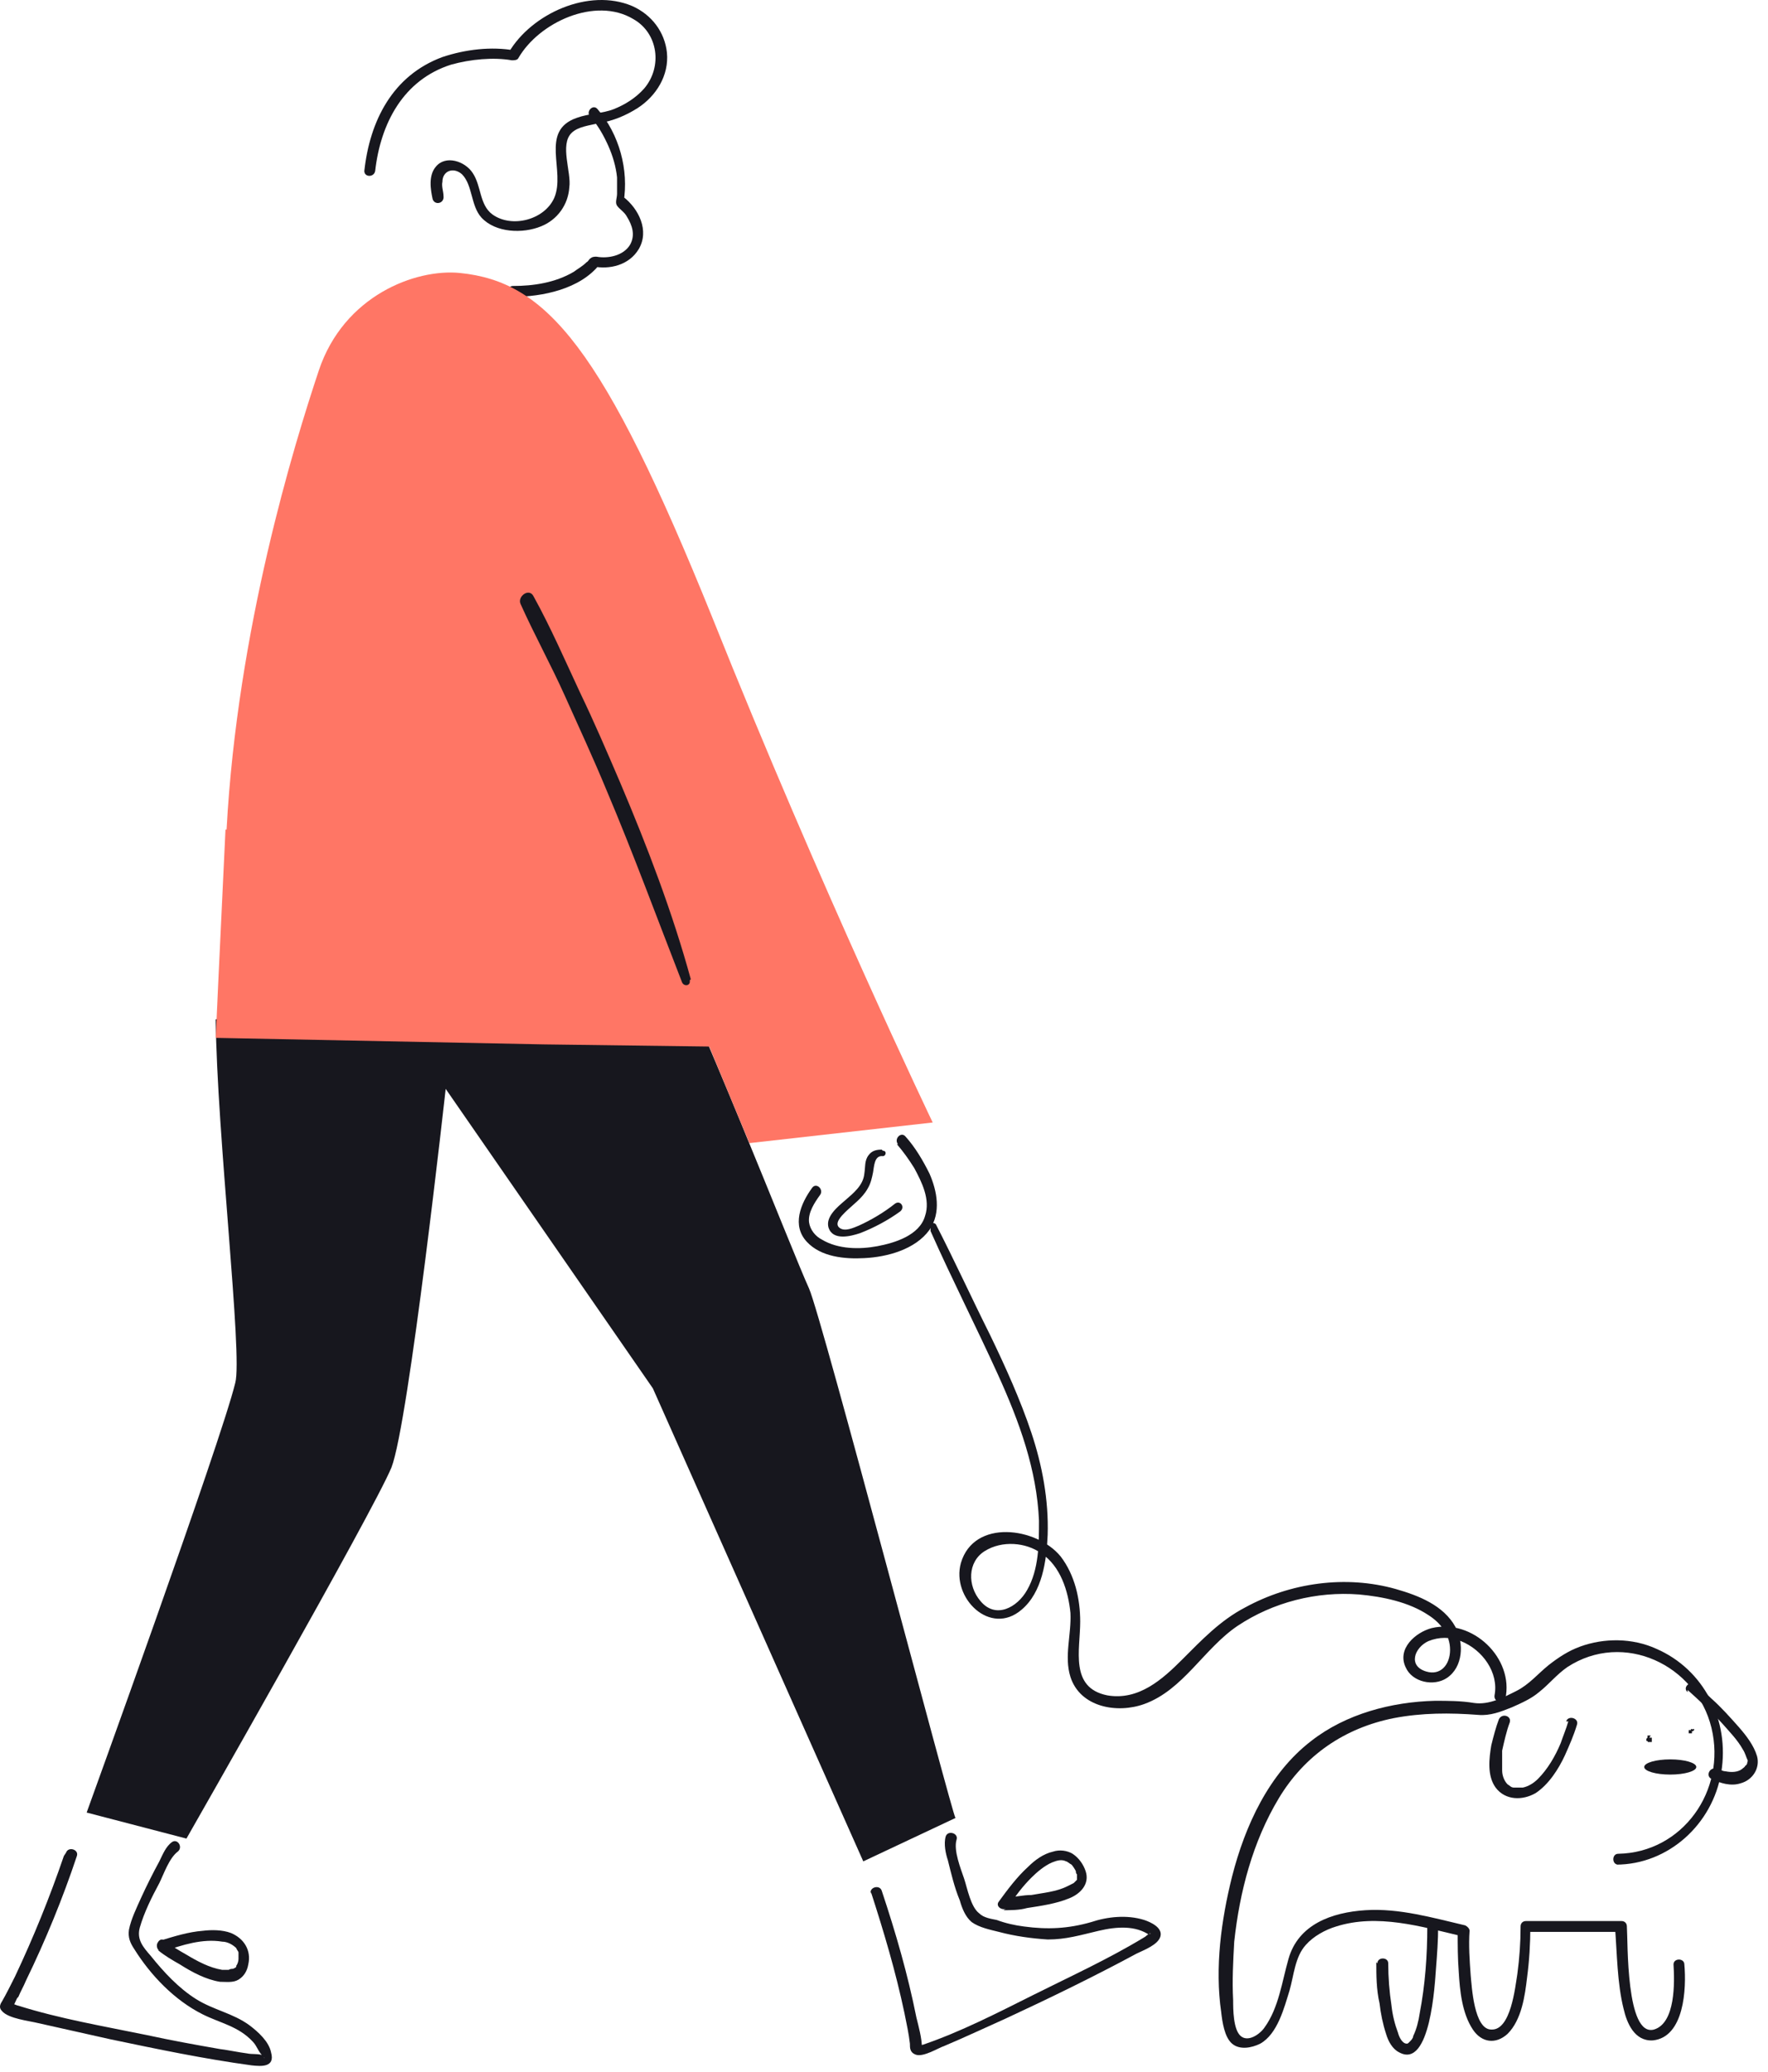 <svg xmlns="http://www.w3.org/2000/svg" width="163" height="191" viewBox="0 0 163 191" fill="none"><path d="M80.289 174.358C81.489 178.058 82.589 181.758 83.389 185.558C83.589 186.558 83.789 187.458 83.889 188.358C83.889 188.758 83.889 189.158 84.389 189.358C85.089 189.658 86.489 188.758 87.089 188.558C88.989 187.758 90.889 186.858 92.689 186.058C96.789 184.158 100.889 182.158 104.789 180.058C105.389 179.758 106.789 179.258 106.989 178.458C107.189 177.658 106.089 177.158 105.489 176.958C103.889 176.458 102.089 176.658 100.589 177.158C98.489 177.758 96.589 177.858 94.389 177.558C93.589 177.458 92.689 177.258 91.889 176.958C91.389 176.858 90.689 176.758 90.289 176.358C89.489 175.758 89.189 174.058 88.889 173.158C88.589 172.258 87.889 170.558 88.189 169.558C88.389 168.958 87.389 168.658 87.189 169.258C86.989 169.958 87.189 170.858 87.389 171.458C87.689 172.658 87.989 173.958 88.489 175.158C88.689 175.858 88.989 176.658 89.589 177.158C90.289 177.658 91.289 177.858 92.089 178.058C93.589 178.458 95.089 178.658 96.589 178.758C98.289 178.758 99.589 178.358 101.289 177.958C102.989 177.558 104.689 177.458 105.989 178.358C105.789 178.258 106.289 178.058 105.989 178.258C105.789 178.258 105.689 178.458 105.489 178.558C102.189 180.558 98.689 182.158 95.289 183.858C91.889 185.558 88.589 187.258 85.089 188.458C84.989 188.458 84.689 188.558 84.689 188.558L84.989 188.858V188.658C84.989 187.858 84.689 186.758 84.489 185.958C83.689 181.958 82.589 178.158 81.289 174.258C81.089 173.658 80.089 173.958 80.289 174.558V174.358Z" fill="#17171E"></path><path d="M92.489 176.058C93.189 176.058 93.989 176.058 94.689 175.858C95.989 175.658 97.389 175.458 98.589 174.958C99.589 174.558 100.489 173.658 100.089 172.458C99.889 171.858 99.489 171.258 98.889 170.858C98.389 170.558 97.689 170.458 97.089 170.658C96.189 170.858 95.389 171.458 94.789 172.058C93.789 172.958 92.889 174.158 92.089 175.258C91.689 175.758 92.589 176.258 92.989 175.758C93.589 174.758 94.289 173.858 95.089 173.058C95.589 172.558 96.289 171.958 96.989 171.658C97.489 171.458 97.889 171.358 98.289 171.558C98.389 171.558 98.589 171.758 98.789 171.858C98.889 171.958 99.089 172.258 99.189 172.458C99.189 172.558 99.189 172.658 99.289 172.758V172.958C99.289 172.858 99.289 172.958 99.289 173.158C99.289 173.158 99.289 173.158 99.289 173.258C99.289 173.258 99.289 173.258 99.189 173.358C99.089 173.458 99.189 173.358 98.989 173.558C98.789 173.658 98.589 173.758 98.389 173.858C97.389 174.358 96.189 174.458 95.089 174.658C94.289 174.658 93.589 174.858 92.889 174.858C92.289 174.858 92.289 175.858 92.889 175.858L92.489 176.058Z" fill="#17171E"></path><path d="M5.889 171.058C4.589 174.858 3.089 178.558 1.389 182.158C0.989 182.958 0.589 183.758 0.189 184.458C-0.011 184.758 -0.111 185.058 0.189 185.358C0.789 186.058 2.689 186.258 3.489 186.458C5.689 186.958 7.989 187.458 10.189 187.958C14.489 188.858 18.789 189.758 23.189 190.358C24.089 190.458 25.389 190.558 24.989 189.158C24.789 188.158 23.789 187.258 22.989 186.658C21.489 185.558 19.689 185.258 18.089 184.258C16.489 183.258 15.089 181.758 13.889 180.258C13.189 179.458 12.589 178.758 12.889 177.658C13.289 176.258 13.989 174.858 14.689 173.558C15.089 172.758 15.589 171.258 16.389 170.658C16.889 170.258 16.389 169.458 15.889 169.758C15.289 170.158 14.989 170.958 14.689 171.558C14.089 172.658 13.489 173.858 12.989 174.958C12.589 175.858 12.089 176.858 11.889 177.858C11.789 178.558 11.989 179.058 12.389 179.658C13.889 182.058 16.089 184.358 18.689 185.658C20.289 186.458 21.989 186.758 23.289 188.158C23.689 188.558 23.789 189.058 24.189 189.458C24.589 189.858 24.089 189.658 24.489 189.458H24.289C23.889 189.258 23.189 189.358 22.789 189.258C21.989 189.158 21.089 188.958 20.289 188.858C17.989 188.458 15.789 188.058 13.489 187.558C9.589 186.758 5.489 186.058 1.689 184.858C1.589 184.858 1.189 184.658 1.089 184.658C0.989 184.658 0.889 184.358 1.089 184.858C1.189 185.358 1.089 185.058 1.189 184.858C1.389 184.758 1.489 184.158 1.689 184.058C1.889 183.558 2.189 183.058 2.389 182.558C4.189 178.858 5.789 174.958 7.089 171.058C7.289 170.458 6.289 170.158 6.089 170.758L5.889 171.058Z" fill="#17171E"></path><path d="M14.589 179.758C15.189 180.258 15.889 180.658 16.589 181.058C17.689 181.758 18.989 182.458 20.29 182.658C20.89 182.658 21.489 182.758 21.989 182.458C22.489 182.158 22.789 181.658 22.889 181.058C23.189 179.758 22.489 178.658 21.29 178.158C20.489 177.858 19.489 177.858 18.689 177.958C17.39 178.058 16.09 178.458 14.79 178.858C14.19 179.058 14.489 180.058 15.089 179.858C16.789 179.258 18.689 178.658 20.489 178.958C20.989 178.958 21.489 179.258 21.79 179.558C21.79 179.658 21.989 179.858 21.989 179.958C21.989 180.158 21.989 180.358 21.989 180.558C21.989 180.758 21.89 181.058 21.79 181.158C21.79 181.358 21.689 181.358 21.489 181.458C21.489 181.458 21.189 181.458 21.089 181.558C20.889 181.558 20.689 181.558 20.489 181.558C19.29 181.358 18.189 180.758 17.189 180.158C16.489 179.758 15.79 179.358 15.19 178.858C14.69 178.458 14.19 179.358 14.69 179.758H14.589Z" fill="#17171E"></path><path d="M54.589 10.958C55.189 11.658 55.689 12.558 56.089 13.458C56.489 14.358 56.789 15.358 56.889 16.358C56.889 16.858 56.889 17.358 56.889 17.858C56.889 18.258 56.689 18.658 56.889 18.958C57.089 19.258 57.589 19.558 57.789 19.958C58.289 20.758 58.589 21.658 58.089 22.558C57.489 23.558 56.089 23.858 54.989 23.658C54.789 23.658 54.589 23.658 54.389 23.858C54.489 23.658 54.189 24.158 54.089 24.158C53.689 24.558 53.289 24.758 52.889 25.058C51.189 26.058 49.189 26.358 47.289 26.358C46.689 26.358 46.689 27.358 47.289 27.358C49.989 27.358 53.489 26.658 55.289 24.358L54.689 24.558C56.189 24.858 57.989 24.458 58.889 22.958C59.889 21.258 58.889 19.258 57.489 18.158V18.658C57.989 15.658 57.089 12.358 55.089 10.058C54.689 9.558 53.989 10.258 54.389 10.758L54.589 10.958Z" fill="#17171E"></path><path d="M34.589 15.758C35.089 11.358 37.189 7.358 41.589 5.958C43.389 5.458 45.489 5.258 47.189 5.558C47.389 5.558 47.689 5.558 47.789 5.358C49.689 2.058 54.889 -0.342 58.389 1.758C60.689 3.058 61.089 6.158 59.389 8.158C58.589 9.058 57.589 9.658 56.589 10.058C55.589 10.458 54.289 10.458 53.189 10.858C49.689 12.058 52.189 15.758 51.089 18.258C50.189 20.258 47.189 21.058 45.389 19.758C44.189 18.858 44.389 17.158 43.589 15.958C42.889 14.858 41.089 14.258 40.189 15.358C39.489 16.158 39.689 17.458 39.889 18.358C40.089 18.958 40.989 18.758 40.889 18.058C40.889 17.658 40.689 17.158 40.789 16.758C40.789 15.758 41.789 15.358 42.589 16.058C43.589 17.058 43.389 18.958 44.389 20.058C45.689 21.458 48.189 21.558 49.889 20.858C51.389 20.258 52.389 18.858 52.489 17.258C52.689 15.858 51.589 13.358 52.689 12.258C53.289 11.658 54.389 11.558 55.189 11.358C56.489 11.158 57.689 10.658 58.789 9.958C60.489 8.858 61.689 6.958 61.489 4.858C61.289 2.958 60.089 1.358 58.289 0.558C54.289 -1.142 48.989 1.258 46.889 4.858L47.489 4.658C45.289 4.258 42.889 4.558 40.789 5.258C36.189 6.958 34.089 11.158 33.589 15.758C33.589 16.358 34.489 16.358 34.589 15.758Z" fill="#17171E"></path><path d="M74.589 118.758C72.989 115.258 64.489 93.358 59.489 83.458L21.389 93.558C20.889 93.658 20.389 93.858 19.889 93.958C19.989 104.458 22.389 124.958 21.689 127.458C20.389 132.858 7.989 167.058 7.989 167.058L17.189 169.458C17.189 169.458 34.389 139.358 36.089 135.258C37.689 131.158 41.089 100.358 41.089 100.358L60.189 127.958L79.589 171.558L88.089 167.558C87.789 167.258 75.789 121.458 74.589 118.758Z" fill="#17171E"></path><path d="M82.689 105.458C83.289 106.158 83.789 106.858 84.289 107.658C84.989 108.958 85.789 110.558 85.289 112.058C84.789 113.858 82.489 114.558 80.889 114.858C79.289 115.158 77.289 115.158 75.789 114.258C75.189 113.958 74.689 113.358 74.589 112.658C74.489 111.758 75.089 110.858 75.589 110.158C75.989 109.658 75.289 108.958 74.889 109.458C73.789 110.958 72.989 112.958 74.389 114.458C75.689 115.858 77.889 116.058 79.689 115.958C81.789 115.858 84.389 115.158 85.689 113.358C86.789 111.758 86.389 109.758 85.689 108.158C85.089 106.958 84.389 105.758 83.489 104.758C83.089 104.258 82.389 104.958 82.789 105.458H82.689Z" fill="#17171E"></path><path d="M81.289 105.958C80.789 105.958 80.389 106.058 80.089 106.458C79.689 106.958 79.789 107.558 79.689 108.158C79.589 109.258 78.689 109.958 77.889 110.658C77.189 111.258 76.089 112.158 76.389 113.158C76.789 114.358 78.389 113.958 79.289 113.658C80.589 113.158 81.889 112.458 82.989 111.658C83.489 111.258 82.989 110.558 82.489 110.958C81.489 111.758 80.289 112.458 79.189 112.958C78.689 113.158 77.889 113.558 77.389 113.158C76.889 112.758 77.589 112.058 77.889 111.758C78.589 111.058 79.489 110.458 79.989 109.558C80.289 109.058 80.389 108.558 80.489 108.058C80.589 107.558 80.589 106.458 81.389 106.558C81.689 106.558 81.789 106.058 81.389 106.058L81.289 105.958Z" fill="#17171E"></path><path d="M20.789 76.458C20.289 86.758 19.889 95.658 19.889 95.658L50.089 96.258L65.389 96.458L69.089 105.358L85.989 103.458C85.989 103.458 75.689 81.958 65.689 56.958C55.589 31.958 50.389 25.958 42.389 25.158C38.289 24.758 31.689 27.258 29.389 34.158C27.089 41.058 21.889 57.958 20.889 76.458H20.789Z" fill="#FF7665"></path><path d="M126.889 180.857C126.889 182.057 126.889 183.357 127.189 184.657C127.289 185.557 127.489 186.557 127.789 187.457C127.989 188.157 128.389 188.857 128.989 189.157C131.889 190.757 132.289 182.757 132.389 181.457C132.489 180.157 132.589 178.857 132.589 177.557C132.589 176.957 131.589 176.957 131.589 177.557C131.589 180.257 131.389 182.957 130.889 185.557C130.789 186.257 130.589 187.057 130.289 187.657C130.289 187.857 130.089 188.057 129.989 188.157C129.789 188.357 129.789 188.357 129.689 188.357C129.289 188.357 128.989 187.757 128.889 187.357C128.589 186.557 128.389 185.757 128.289 184.857C128.089 183.557 127.989 182.257 127.989 180.957C127.989 180.357 126.989 180.357 126.989 180.957L126.889 180.857Z" fill="#17171E"></path><path d="M148.989 171.858C153.789 171.858 157.889 168.158 158.689 163.358C159.489 158.558 157.089 153.858 152.689 151.958C150.489 150.958 147.889 150.958 145.689 151.758C144.589 152.158 143.689 152.758 142.789 153.458C141.789 154.258 140.989 155.258 139.789 155.858C138.589 156.458 137.289 157.158 135.889 156.958C134.689 156.758 133.489 156.758 132.289 156.758C128.289 156.858 124.089 157.958 120.889 160.458C116.989 163.458 114.789 168.258 113.589 172.958C112.589 176.958 111.989 181.358 112.589 185.458C112.689 186.358 112.889 187.758 113.589 188.358C114.289 188.958 115.389 188.758 116.189 188.358C117.789 187.458 118.389 185.058 118.889 183.458C119.289 182.058 119.389 180.358 120.389 179.258C121.089 178.458 122.189 177.858 123.189 177.558C126.989 176.358 130.989 177.558 134.789 178.458L134.389 177.958C134.389 179.258 134.389 180.458 134.489 181.758C134.589 183.458 134.789 185.558 135.789 187.058C136.589 188.258 137.889 188.458 138.989 187.458C140.289 186.158 140.589 183.958 140.789 182.258C140.989 180.758 141.089 179.158 141.089 177.558L140.589 178.058H149.389L148.889 177.558C149.089 180.058 149.089 182.758 149.689 185.158C149.989 186.458 150.689 188.158 152.389 188.058C155.289 187.758 155.489 183.258 155.289 181.058C155.289 180.458 154.289 180.458 154.289 181.058C154.389 182.658 154.489 186.458 152.489 187.058C149.889 187.758 150.089 178.958 149.989 177.558C149.989 177.258 149.789 177.058 149.489 177.058H140.689C140.389 177.058 140.189 177.258 140.189 177.558C140.189 179.058 140.089 180.458 139.889 181.958C139.689 183.158 139.289 187.158 137.489 187.058C135.889 187.058 135.689 183.058 135.589 182.058C135.489 180.658 135.389 179.258 135.489 177.958C135.489 177.758 135.289 177.558 135.089 177.458C132.089 176.758 128.989 175.858 125.889 176.058C122.789 176.258 119.689 177.358 118.789 180.558C118.189 182.658 117.889 185.058 116.589 186.858C116.189 187.458 115.089 188.258 114.389 187.658C113.689 187.058 113.689 185.158 113.689 184.358C113.589 182.558 113.689 180.758 113.789 178.958C114.289 174.358 115.489 169.758 117.889 165.758C120.289 161.758 123.989 159.258 128.489 158.358C131.089 157.858 133.689 157.858 136.289 158.058C137.389 158.158 138.389 157.758 139.389 157.358C140.289 156.958 141.189 156.558 141.889 155.958C142.789 155.258 143.489 154.358 144.489 153.658C149.689 150.258 156.389 153.458 157.789 159.258C159.189 165.058 155.089 170.758 149.189 170.858C148.589 170.858 148.589 171.858 149.189 171.858H148.989Z" fill="#17171E"></path><path d="M144.589 158.658C144.389 159.358 144.089 160.058 143.889 160.658C143.389 161.858 142.689 163.058 141.789 163.958C141.389 164.358 140.889 164.658 140.389 164.758C140.189 164.758 139.889 164.758 139.589 164.758C139.289 164.758 139.189 164.558 138.989 164.458C138.689 164.158 138.489 163.658 138.489 163.158C138.489 162.558 138.489 161.958 138.489 161.358C138.689 160.458 138.889 159.558 139.189 158.758C139.389 158.158 138.489 157.858 138.189 158.458C137.889 159.258 137.689 160.058 137.489 160.858C137.289 162.058 137.089 163.658 137.889 164.758C138.789 165.958 140.389 165.958 141.589 165.258C142.789 164.458 143.689 163.058 144.289 161.758C144.689 160.858 145.089 159.958 145.389 158.958C145.589 158.358 144.589 158.058 144.389 158.658H144.589Z" fill="#17171E"></path><path d="M155.589 155.758C156.689 156.758 157.789 157.758 158.789 158.858C159.489 159.658 160.189 160.358 160.689 161.258C160.889 161.558 160.989 161.958 161.089 162.158C161.189 162.358 161.089 162.358 161.089 162.458C161.089 162.458 161.089 162.658 160.889 162.758C160.889 162.858 160.689 162.958 160.589 163.058C160.189 163.358 159.589 163.358 159.089 163.258C158.889 163.258 158.689 163.158 158.489 163.058C158.489 163.058 158.489 163.058 158.289 163.058C157.689 162.758 157.189 163.658 157.789 163.958C158.589 164.358 159.589 164.658 160.489 164.358C161.589 164.058 162.289 162.958 161.989 161.858C161.689 160.858 160.989 159.958 160.289 159.158C159.489 158.258 158.689 157.358 157.789 156.558C157.289 156.058 156.789 155.658 156.289 155.258C155.789 154.858 155.089 155.558 155.589 155.958V155.758Z" fill="#17171E"></path><path d="M153.989 163.558C155.315 163.558 156.389 163.245 156.389 162.858C156.389 162.472 155.315 162.158 153.989 162.158C152.664 162.158 151.589 162.472 151.589 162.858C151.589 163.245 152.664 163.558 153.989 163.558Z" fill="#17171E"></path><path d="M85.789 113.458C87.789 117.958 89.989 122.258 91.989 126.658C93.989 131.058 95.589 135.458 95.789 140.158C95.789 142.258 95.789 144.658 94.689 146.558C93.789 148.158 91.789 149.258 90.389 147.558C89.189 146.158 89.189 143.958 90.789 142.958C92.389 141.958 94.589 142.158 95.989 143.158C97.789 144.358 98.489 146.658 98.689 148.658C98.789 150.658 98.089 152.658 98.689 154.558C99.589 157.358 102.989 157.958 105.489 157.058C109.089 155.758 110.989 151.958 114.089 149.858C117.389 147.658 121.389 146.658 125.289 146.958C127.489 147.158 129.889 147.658 131.689 148.858C132.789 149.558 133.689 150.658 133.689 152.058C133.689 153.458 132.789 154.458 131.489 154.058C129.789 153.558 130.389 151.858 131.689 151.258C132.689 150.858 133.689 150.858 134.689 151.258C136.689 152.058 138.189 154.158 137.789 156.258C137.689 156.858 138.589 157.158 138.789 156.558C139.589 152.858 135.789 149.158 131.989 150.058C130.489 150.458 128.789 151.958 129.589 153.658C130.189 155.058 132.189 155.458 133.389 154.658C134.889 153.658 134.989 151.458 134.189 149.958C133.089 147.958 130.789 147.058 128.689 146.458C124.089 145.158 118.989 145.858 114.789 148.158C112.489 149.358 110.789 151.158 108.989 152.958C107.189 154.758 104.989 156.758 102.089 156.258C98.589 155.558 99.589 152.058 99.589 149.458C99.589 147.358 99.089 145.158 97.789 143.458C95.589 140.758 89.789 139.958 88.589 144.058C87.689 147.258 91.289 150.858 94.189 148.358C96.089 146.758 96.489 143.858 96.589 141.458C96.689 138.258 96.089 135.058 95.089 132.058C94.089 129.058 92.689 125.958 91.289 123.058C89.589 119.658 87.989 116.158 86.289 112.858C86.089 112.558 85.589 112.858 85.789 113.158V113.458Z" fill="#17171E"></path><path d="M152.189 159.958V160.158C152.189 160.158 152.189 160.158 152.189 159.958C152.189 159.958 152.189 159.958 152.289 159.958C152.289 159.958 152.289 159.958 152.189 159.958C152.189 159.958 152.189 159.958 151.989 159.958C151.989 159.958 151.989 159.958 151.889 159.958C151.889 159.958 151.889 160.058 151.889 160.158C151.889 160.158 151.889 160.158 151.889 160.358C151.889 160.558 151.889 160.558 151.989 160.558C151.989 160.558 151.989 160.558 152.089 160.558C152.089 160.558 152.089 160.558 152.189 160.558C152.189 160.558 152.189 160.558 152.289 160.558C152.289 160.558 152.289 160.558 152.289 160.458C152.289 160.358 152.289 160.458 152.289 160.358C152.289 160.258 152.289 160.358 152.289 160.258C152.289 160.258 152.289 160.258 152.289 160.158C152.289 160.158 152.289 160.158 152.189 160.158C152.089 160.158 152.189 160.158 152.089 160.158C152.089 160.158 152.089 160.158 151.989 160.158C151.889 160.158 151.989 160.158 151.889 160.158C151.889 160.158 151.889 160.158 151.789 160.258C151.789 160.258 151.789 160.258 151.789 160.358C151.789 160.358 151.789 160.358 151.789 160.458C151.789 160.458 151.789 160.458 151.889 160.458C151.889 160.458 151.889 160.458 151.989 160.458C151.989 160.458 151.989 160.458 151.889 160.458C151.889 160.458 151.889 160.458 151.989 160.458C151.989 160.358 151.989 160.258 151.989 160.258L152.189 159.958Z" fill="#17171E"></path><path d="M155.489 159.658L155.889 159.458C155.889 159.458 155.889 159.458 155.789 159.458C155.789 159.458 155.789 159.458 155.689 159.458V159.658C155.689 159.658 155.689 159.658 155.689 159.758C155.689 159.758 155.689 159.758 155.789 159.758C155.789 159.758 155.789 159.758 155.889 159.758C155.889 159.758 155.889 159.758 155.989 159.758C155.989 159.658 155.989 159.558 155.989 159.558V159.358V159.658C155.989 159.658 155.989 159.658 155.989 159.558C155.989 159.558 155.989 159.558 155.989 159.458C155.989 159.458 155.989 159.458 155.989 159.358C155.989 159.358 155.989 159.358 155.889 159.358C155.889 159.558 155.889 159.558 155.889 159.558C155.889 159.558 155.889 159.558 156.089 159.558C156.089 159.558 156.089 159.558 156.189 159.458C156.189 159.458 156.189 159.458 156.189 159.358C156.189 159.358 156.189 159.358 156.089 159.358L155.489 159.658Z" fill="#17171E"></path><path d="M63.689 90.258C61.989 84.058 59.689 78.058 57.189 72.158C55.989 69.358 54.789 66.558 53.489 63.858C52.089 60.858 50.789 57.858 49.189 54.958C48.789 54.158 47.689 54.958 47.989 55.658C49.289 58.558 50.789 61.258 52.089 64.158C53.389 67.058 54.689 69.858 55.889 72.758C58.389 78.658 60.589 84.658 62.889 90.558C63.089 90.958 63.689 90.858 63.589 90.358L63.689 90.258Z" fill="#17171E"></path></svg>